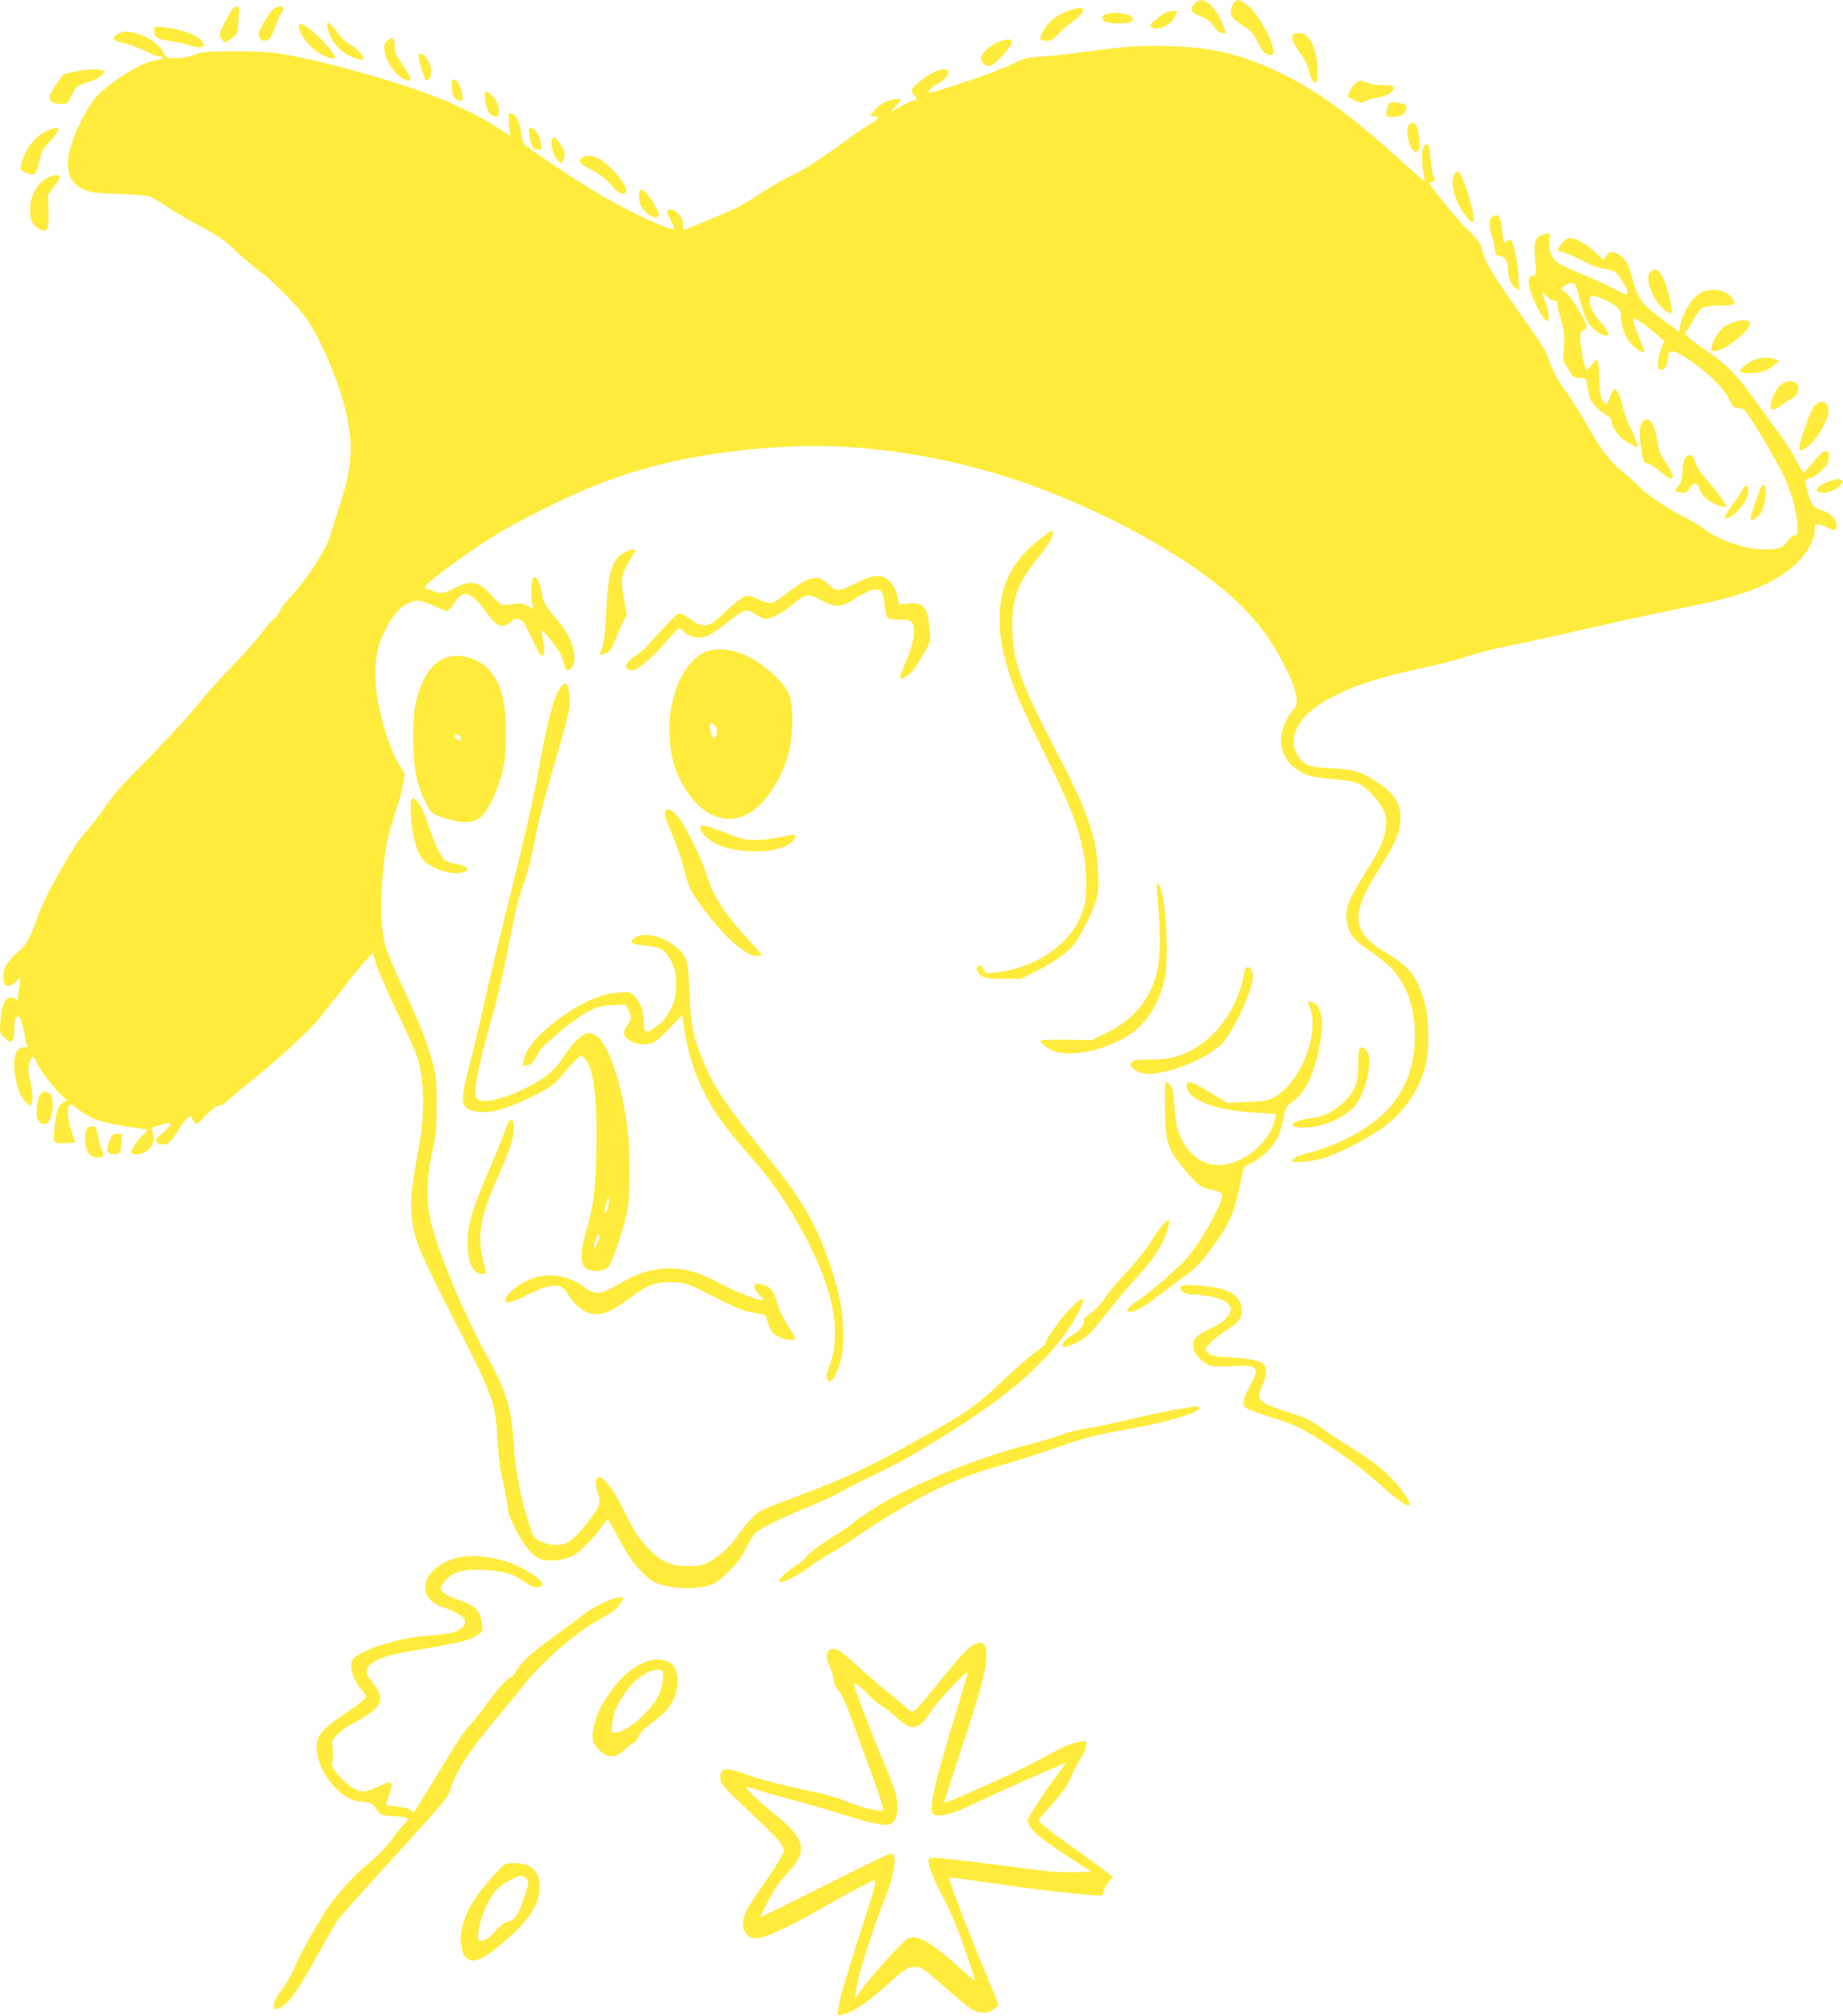 <?xml version="1.0" standalone="no"?>
<!DOCTYPE svg PUBLIC "-//W3C//DTD SVG 20010904//EN"
 "http://www.w3.org/TR/2001/REC-SVG-20010904/DTD/svg10.dtd">
<svg version="1.0" xmlns="http://www.w3.org/2000/svg"
 width="1171pt" height="1280pt" viewBox="0 0 1171 1280"
 preserveAspectRatio="xMidYMid meet">
<g transform="translate(0,1280) scale(0.1,-0.1)"
fill="#ffeb3b" stroke="none">
<path d="M7591 12776 c-34 -36 -24 -57 39 -81 42 -16 61 -31 83 -63 20 -30 35
-42 53 -42 l24 0 -20 51 c-35 93 -94 159 -143 159 -7 0 -24 -11 -36 -24z"/>
<path d="M7835 12776 c-9 -14 -15 -39 -13 -58 3 -28 12 -39 72 -78 59 -39 73
-55 97 -105 30 -64 51 -85 82 -85 66 0 -71 273 -166 331 -42 25 -53 24 -72 -5z"/>
<path d="M1478 12743 c-9 -10 -32 -51 -52 -91 -34 -69 -35 -74 -20 -97 9 -14
18 -25 20 -25 12 0 73 44 78 56 3 8 9 50 12 94 6 67 4 80 -8 80 -8 0 -22 -8
-30 -17z"/>
<path d="M1744 12748 c-12 -5 -41 -43 -64 -84 -38 -66 -41 -78 -31 -100 9 -20
17 -25 39 -22 24 3 31 13 62 90 19 48 38 90 43 94 4 4 7 13 7 21 0 15 -26 16
-56 1z"/>
<path d="M6790 12732 c-72 -26 -116 -59 -149 -109 -43 -64 -41 -83 6 -83 31 0
44 8 82 48 25 27 67 63 92 80 43 29 59 49 59 73 0 14 -39 10 -90 -9z"/>
<path d="M7357 12687 c-43 -33 -53 -47 -45 -55 35 -35 131 6 155 66 l13 32
-34 0 c-24 0 -49 -12 -89 -43z"/>
<path d="M7030 12711 c-16 -4 -25 -14 -25 -26 0 -24 30 -33 111 -34 61 -1 94
15 79 38 -14 24 -111 37 -165 22z"/>
<path d="M2080 12644 c0 -74 64 -163 144 -200 53 -25 86 -30 86 -15 0 18 -53
72 -89 91 -21 10 -50 36 -65 58 -15 22 -38 50 -51 62 -23 22 -25 22 -25 4z"/>
<path d="M1900 12626 c0 -37 60 -117 114 -154 51 -34 109 -54 114 -40 10 24
-131 173 -195 207 -30 15 -33 14 -33 -13z"/>
<path d="M980 12608 c0 -45 21 -59 101 -68 40 -5 91 -16 111 -24 42 -18 94
-21 103 -6 4 6 -7 23 -23 39 -34 34 -132 67 -227 77 -64 7 -65 6 -65 -18z"/>
<path d="M748 12584 c-46 -25 -30 -45 46 -60 22 -4 76 -24 122 -45 45 -22 92
-39 104 -39 36 0 13 -17 -31 -23 -93 -12 -301 -143 -385 -241 -22 -25 -59 -85
-83 -132 -121 -241 -120 -382 4 -444 46 -22 66 -25 225 -31 98 -3 188 -11 205
-18 17 -7 62 -34 100 -60 39 -26 126 -78 195 -115 143 -77 170 -96 260 -181
36 -34 99 -87 140 -117 92 -69 240 -220 303 -309 76 -108 188 -367 233 -537
61 -234 56 -379 -20 -617 -25 -77 -55 -172 -66 -212 -25 -89 -149 -281 -249
-387 -37 -39 -71 -83 -74 -98 -4 -14 -18 -33 -31 -42 -14 -9 -51 -51 -82 -93
-32 -43 -117 -139 -189 -213 -72 -74 -158 -169 -190 -210 -79 -100 -249 -284
-415 -450 -89 -89 -158 -168 -200 -230 -35 -52 -91 -125 -124 -161 -56 -61
-120 -165 -238 -385 -21 -40 -54 -115 -73 -168 -49 -136 -66 -165 -128 -218
-58 -50 -87 -98 -87 -146 0 -68 33 -82 83 -34 l29 27 -8 -50 c-4 -27 -8 -60
-9 -72 0 -26 0 -26 -25 -13 -47 25 -80 -28 -87 -141 -6 -77 -5 -78 26 -109 44
-44 61 -29 61 55 0 43 5 66 15 75 13 10 17 7 29 -21 7 -19 17 -56 21 -84 4
-27 11 -58 16 -67 8 -15 6 -18 -13 -18 -29 0 -42 -9 -57 -37 -23 -45 -7 -193
29 -263 15 -30 50 -70 61 -70 17 0 20 69 5 133 -9 38 -16 81 -16 97 0 31 19
80 30 80 4 0 16 -19 26 -42 22 -49 116 -171 161 -209 l30 -25 -28 -16 c-32
-19 -44 -56 -54 -170 -8 -90 -8 -91 78 -86 l55 3 -24 75 c-25 79 -30 135 -14
160 7 12 16 9 49 -18 85 -68 155 -92 369 -123 l84 -12 -41 -41 c-43 -44 -73
-94 -65 -108 10 -15 66 -8 94 12 46 33 58 77 35 132 -5 14 3 20 49 33 31 9 62
15 69 12 11 -3 -20 -39 -71 -79 -31 -25 -27 -45 8 -53 43 -9 64 7 113 89 42
70 76 102 84 80 2 -6 10 -20 18 -30 13 -18 17 -15 73 44 42 42 68 62 85 62 13
0 32 10 43 22 10 11 82 71 159 133 148 118 344 296 417 380 25 28 91 111 149
186 57 75 127 161 156 192 l51 57 22 -73 c12 -39 70 -173 130 -297 60 -124
118 -253 129 -287 50 -156 52 -375 7 -608 -58 -295 -58 -416 0 -590 15 -44 92
-208 173 -365 317 -620 316 -617 333 -880 7 -110 18 -198 35 -264 13 -55 26
-122 27 -150 2 -37 16 -76 50 -144 54 -107 112 -176 163 -193 54 -18 154 -6
205 24 49 28 141 122 183 184 15 24 31 43 35 43 5 0 34 -48 65 -107 67 -127
107 -184 170 -242 59 -54 92 -68 198 -81 108 -13 206 0 260 36 73 48 151 136
188 214 20 41 47 85 60 97 33 29 178 101 334 164 72 28 165 72 208 96 43 24
147 77 232 117 223 107 575 324 796 492 227 172 420 390 495 561 33 74 10 71
-68 -8 -58 -59 -158 -200 -158 -223 -1 -6 -27 -29 -60 -51 -32 -22 -126 -104
-209 -183 -169 -160 -227 -200 -521 -365 -331 -185 -486 -258 -795 -372 -99
-37 -196 -75 -215 -85 -41 -21 -95 -78 -159 -169 -50 -69 -113 -126 -181 -162
-37 -20 -60 -24 -130 -24 -114 0 -174 29 -264 126 -52 56 -79 99 -136 215 -93
188 -167 268 -184 200 -3 -13 1 -43 9 -66 26 -73 21 -91 -56 -189 -92 -120
-135 -151 -205 -151 -35 0 -69 8 -99 22 -40 20 -47 28 -64 82 -63 192 -94 345
-106 521 -16 251 -44 344 -172 577 -158 287 -330 707 -364 888 -21 114 -15
270 17 405 25 107 28 140 28 295 1 161 -1 183 -27 279 -36 132 -83 250 -190
476 -47 99 -95 214 -107 255 -28 102 -35 235 -21 419 15 195 31 277 81 425 22
65 45 148 51 185 l11 66 -36 60 c-47 80 -88 192 -122 340 -39 171 -39 328 0
435 52 139 115 224 190 255 45 19 74 14 160 -26 34 -16 68 -29 76 -29 8 0 27
21 42 45 57 94 106 84 197 -39 70 -96 98 -113 141 -91 16 8 32 19 35 25 10 16
50 12 68 -7 8 -10 35 -61 60 -114 25 -53 50 -99 56 -103 18 -11 24 39 11 99
-6 31 -10 59 -7 61 3 3 32 -30 65 -72 42 -53 65 -93 72 -126 15 -59 27 -68 52
-38 43 53 8 184 -76 284 -96 114 -105 129 -114 194 -9 64 -37 111 -55 93 -12
-12 -15 -135 -4 -173 l7 -27 -35 20 c-30 18 -44 20 -93 13 -31 -4 -64 -6 -72
-5 -8 1 -37 27 -65 58 -82 93 -135 103 -241 47 -41 -22 -76 -34 -88 -30 -43
10 -96 31 -96 37 0 25 319 258 485 354 157 91 437 229 585 288 361 144 725
220 1196 249 458 28 972 -42 1454 -198 561 -180 1178 -521 1465 -809 119 -119
184 -207 263 -355 91 -171 112 -267 68 -309 -13 -12 -36 -50 -51 -83 -53 -118
-21 -233 83 -299 61 -38 93 -46 233 -57 82 -7 127 -16 155 -30 52 -27 130
-111 156 -169 37 -85 10 -195 -89 -350 -142 -223 -163 -278 -142 -371 16 -72
46 -107 150 -176 52 -35 116 -87 141 -116 90 -103 138 -246 138 -415 0 -330
-169 -553 -531 -698 -47 -19 -109 -40 -138 -46 -61 -13 -111 -37 -111 -53 0
-17 134 -3 210 21 90 30 249 111 350 179 141 95 243 239 287 402 27 99 24 301
-5 403 -46 161 -94 226 -230 307 -239 141 -249 246 -52 555 92 145 124 217
128 296 6 98 -33 164 -144 240 -98 67 -148 83 -290 90 -149 7 -175 17 -218 82
-78 122 16 273 237 381 158 77 299 120 632 192 66 14 158 39 205 55 47 17 139
41 205 55 167 34 358 76 655 144 140 32 338 75 440 95 416 82 577 135 726 241
111 79 184 187 184 274 0 37 22 39 81 10 45 -23 59 -20 59 15 0 37 -44 81 -94
94 -51 13 -70 37 -91 118 -20 77 -20 80 16 87 18 3 50 25 75 50 36 35 44 50
44 79 0 68 -34 56 -106 -35 -25 -32 -49 -58 -54 -58 -5 0 -25 33 -45 73 -19
39 -67 115 -105 167 -39 52 -112 154 -164 225 -116 161 -168 214 -293 300 -54
37 -110 79 -125 93 -27 25 -27 26 -10 45 9 10 31 44 47 75 17 31 41 62 55 69
14 7 63 13 113 13 94 0 101 5 71 49 -33 47 -122 65 -187 37 -59 -24 -126 -127
-142 -217 l-7 -36 -98 73 c-149 112 -159 127 -209 300 -16 56 -29 79 -56 103
-44 38 -77 40 -100 5 l-16 -25 -47 43 c-57 53 -106 84 -149 93 -28 6 -37 2
-63 -23 -37 -37 -39 -62 -5 -62 13 0 67 -23 120 -51 65 -34 113 -52 148 -56
29 -3 61 -13 71 -22 30 -25 76 -103 76 -127 0 -22 -3 -21 -82 21 -46 24 -138
66 -206 94 -68 28 -136 59 -151 70 -43 31 -64 84 -57 142 7 54 4 57 -49 35
-44 -19 -50 -42 -41 -162 7 -90 6 -94 -13 -94 -32 0 -36 -40 -12 -113 24 -70
79 -168 99 -175 19 -6 15 60 -8 118 -27 68 -25 78 6 41 16 -19 35 -31 50 -31
15 0 23 -4 19 -10 -4 -6 6 -52 21 -102 24 -81 26 -103 20 -181 -6 -88 -6 -88
29 -143 32 -50 37 -54 74 -54 39 0 39 0 45 -47 4 -27 12 -62 17 -80 11 -33 73
-96 115 -115 13 -6 24 -20 24 -30 0 -30 36 -91 67 -114 28 -21 88 -54 97 -54
9 0 -14 63 -44 121 -16 32 -37 89 -46 125 -18 79 -41 127 -57 121 -7 -2 -19
-22 -27 -45 -21 -55 -26 -58 -47 -26 -13 21 -18 52 -21 133 -4 141 -6 145 -47
96 l-34 -40 -10 28 c-13 35 -31 141 -31 188 0 28 5 38 20 42 11 3 20 13 20 22
0 32 -90 183 -125 210 -19 14 -35 29 -35 34 0 4 17 15 37 25 47 22 52 17 83
-101 28 -110 49 -151 95 -191 30 -27 85 -44 85 -27 0 14 -30 62 -50 80 -39 35
-72 101 -68 137 4 39 15 39 98 2 76 -35 100 -59 100 -103 0 -84 46 -175 107
-212 19 -12 36 -19 39 -16 3 3 -10 43 -29 89 -38 91 -49 128 -38 128 14 0 101
-61 148 -104 l46 -42 -23 -66 c-25 -75 -22 -118 10 -118 19 0 40 49 40 93 0
53 75 22 211 -86 95 -77 153 -142 185 -209 14 -30 23 -38 44 -38 14 0 33 -6
42 -12 26 -21 198 -307 249 -413 54 -115 89 -243 89 -327 0 -51 -2 -58 -19
-58 -11 0 -28 -15 -41 -34 -28 -47 -71 -59 -179 -54 -113 6 -273 65 -358 132
-32 24 -92 60 -133 79 -73 33 -223 133 -265 177 -39 40 -71 69 -125 112 -70
56 -134 141 -222 298 -39 69 -99 163 -133 210 -40 54 -72 112 -89 158 -36 102
-40 108 -193 324 -176 249 -229 336 -244 405 -11 47 -21 63 -72 112 -76 72
-281 321 -264 321 6 0 18 4 26 9 12 8 12 12 2 25 -8 9 -16 55 -20 106 -7 96
-18 122 -42 94 -16 -19 -18 -92 -5 -174 l9 -55 -51 45 c-28 25 -104 93 -169
151 -261 233 -453 372 -662 478 -259 130 -452 180 -743 188 -181 6 -274 -1
-545 -38 -78 -11 -194 -23 -259 -28 -108 -8 -123 -12 -188 -46 -91 -48 -536
-198 -536 -181 0 16 26 39 67 60 41 20 70 63 55 78 -21 21 -91 -2 -154 -51
-81 -62 -88 -74 -60 -104 23 -24 20 -37 -8 -37 -9 0 -42 -16 -75 -35 -32 -20
-60 -34 -61 -32 -2 2 10 16 26 32 42 40 39 54 -7 45 -53 -9 -96 -34 -128 -72
l-28 -33 26 -3 c39 -5 33 -17 -25 -50 -29 -16 -107 -69 -173 -118 -161 -118
-243 -170 -329 -210 -40 -18 -121 -65 -179 -103 -59 -39 -130 -82 -158 -96
-44 -23 -336 -145 -345 -145 -2 0 -4 16 -4 36 0 41 -45 94 -79 94 -28 0 -27
-23 4 -76 14 -24 21 -45 17 -48 -22 -13 -284 108 -465 215 -148 88 -466 299
-487 324 -8 9 -17 46 -21 82 -7 66 -35 113 -67 113 -12 0 -13 -12 -8 -72 l8
-71 -29 19 c-212 141 -418 232 -763 337 -231 71 -461 129 -627 159 -106 18
-163 22 -328 22 -181 0 -206 -2 -259 -22 -38 -14 -81 -22 -120 -22 -61 1 -61
1 -78 38 -21 44 -94 97 -163 118 -60 18 -92 17 -127 -2z"/>
<path d="M8217 12583 c-17 -17 -3 -56 42 -118 32 -43 52 -83 56 -109 9 -52 33
-92 47 -78 16 16 12 132 -6 194 -22 76 -58 118 -100 118 -18 0 -36 -3 -39 -7z"/>
<path d="M2461 12541 c-24 -24 -25 -40 -11 -92 21 -75 96 -159 143 -159 26 0
14 32 -39 104 -24 33 -44 71 -45 85 -2 63 -5 74 -16 78 -6 2 -21 -5 -32 -16z"/>
<path d="M6344 12534 c-44 -16 -99 -64 -109 -95 -8 -24 20 -59 46 -59 34 0
149 121 149 157 0 17 -33 16 -86 -3z"/>
<path d="M2660 12442 c0 -29 39 -152 48 -152 37 0 43 81 9 131 -27 40 -57 51
-57 21z"/>
<path d="M472 12345 c-35 -7 -67 -16 -71 -21 -26 -30 -80 -112 -85 -130 -10
-33 18 -54 69 -54 44 0 44 0 72 58 27 56 29 57 97 79 71 24 106 46 106 70 0
17 -98 16 -188 -2z"/>
<path d="M2877 12294 c-13 -13 -7 -89 9 -112 8 -12 24 -22 36 -22 19 0 20 4
14 47 -6 47 -44 102 -59 87z"/>
<path d="M8621 12277 c-13 -6 -32 -29 -42 -51 l-18 -40 47 -23 c40 -19 48 -20
62 -8 8 7 45 19 82 25 46 8 73 19 88 35 32 34 17 47 -53 44 -40 -1 -75 4 -99
15 -21 9 -39 16 -40 15 -2 0 -14 -6 -27 -12z"/>
<path d="M3080 12198 c0 -80 30 -138 70 -138 16 0 20 7 20 38 0 38 -23 82 -56
107 -27 20 -34 18 -34 -7z"/>
<path d="M8813 12110 c-13 -50 0 -60 59 -50 44 8 53 15 63 47 5 19 1 25 -20
33 -14 5 -41 10 -59 10 -29 0 -33 -4 -43 -40z"/>
<path d="M8952 12008 c-30 -30 6 -173 43 -173 16 0 21 8 23 40 6 62 -16 145
-37 145 -9 0 -22 -5 -29 -12z"/>
<path d="M328 11980 c-78 -23 -145 -90 -177 -175 -30 -80 -28 -89 20 -105 38
-13 43 -12 55 5 8 10 19 45 26 79 10 51 19 69 65 118 29 32 53 65 53 73 0 17
-3 17 -42 5z"/>
<path d="M3363 11948 c10 -74 23 -98 53 -98 26 0 26 2 20 43 -7 48 -35 90 -61
96 -16 3 -17 -2 -12 -41z"/>
<path d="M3506 11907 c-7 -31 9 -88 36 -122 l21 -27 13 23 c20 36 17 56 -16
105 -35 50 -45 54 -54 21z"/>
<path d="M3695 11796 c-17 -12 -17 -16 -5 -31 8 -9 43 -32 79 -50 45 -22 81
-51 114 -89 34 -40 55 -56 73 -56 46 0 22 62 -60 148 -78 83 -154 113 -201 78z"/>
<path d="M9240 11691 c-27 -52 2 -168 65 -253 71 -97 78 -44 19 141 -43 132
-60 155 -84 112z"/>
<path d="M295 11667 c-58 -33 -98 -104 -103 -181 -5 -75 13 -118 60 -142 49
-26 60 -3 56 121 l-3 100 38 49 c20 27 37 55 37 62 0 21 -40 16 -85 -9z"/>
<path d="M4066 11593 c-10 -10 -7 -73 5 -96 31 -59 95 -97 114 -67 11 19 -64
141 -100 162 -7 4 -15 5 -19 1z"/>
<path d="M9493 11430 c-34 -14 -38 -51 -14 -129 12 -38 21 -80 21 -94 0 -20 6
-27 31 -32 33 -7 49 -35 50 -88 0 -49 21 -98 48 -116 l24 -16 -6 100 c-6 95
-29 199 -47 219 -6 5 -16 4 -25 -4 -8 -7 -18 -11 -20 -8 -2 2 -8 37 -11 76 -8
84 -19 104 -51 92z"/>
<path d="M10485 11073 c-36 -36 12 -172 82 -234 56 -48 63 -41 46 46 -21 114
-65 205 -99 205 -7 0 -20 -8 -29 -17z"/>
<path d="M11016 10755 c-22 -8 -51 -22 -65 -33 -29 -21 -66 -82 -76 -124 -6
-25 -4 -28 17 -28 65 0 234 134 226 179 -4 21 -52 24 -102 6z"/>
<path d="M11145 10514 c-43 -16 -97 -62 -89 -76 8 -12 100 -10 145 3 21 7 53
24 71 40 l33 27 -28 11 c-38 15 -83 13 -132 -5z"/>
<path d="M11312 10355 c-29 -24 -62 -98 -62 -137 0 -26 29 -23 65 7 17 14 44
31 60 39 69 30 69 116 -1 116 -20 0 -44 -10 -62 -25z"/>
<path d="M11526 10219 c-22 -26 -68 -153 -92 -251 -9 -41 17 -36 70 12 45 42
99 133 110 186 17 78 -39 112 -88 53z"/>
<path d="M10436 10121 c-22 -24 -23 -77 -6 -182 12 -72 14 -77 40 -83 16 -3
51 -26 80 -51 90 -80 106 -45 30 64 -31 45 -41 71 -50 131 -17 116 -55 164
-94 121z"/>
<path d="M10706 9888 c-10 -14 -16 -44 -16 -79 0 -43 -6 -65 -24 -92 l-24 -35
21 -6 c41 -11 57 -6 72 24 19 37 50 40 59 6 13 -54 75 -106 144 -121 l34 -7
-16 30 c-9 17 -40 59 -68 93 -89 104 -108 131 -119 171 -11 44 -39 51 -63 16z"/>
<path d="M11628 9746 c-82 -29 -111 -67 -58 -74 37 -6 94 15 120 43 21 22 22
28 10 35 -19 12 -27 12 -72 -4z"/>
<path d="M11070 9689 c-8 -17 -30 -53 -50 -78 -36 -45 -60 -84 -60 -95 0 -17
35 -2 71 31 48 43 81 104 77 140 -4 38 -23 39 -38 2z"/>
<path d="M11177 9678 c-8 -24 -25 -71 -37 -106 -13 -34 -20 -65 -17 -69 14
-13 55 17 72 54 25 51 33 163 12 163 -8 0 -21 -18 -30 -42z"/>
<path d="M6599 9370 c-274 -213 -320 -524 -143 -968 25 -64 100 -225 166 -357
174 -349 224 -475 263 -660 19 -92 22 -258 6 -329 -52 -224 -283 -400 -568
-432 -61 -6 -63 -6 -73 20 -7 18 -16 26 -28 24 -26 -5 -20 -38 11 -62 25 -18
42 -21 141 -21 l113 0 95 47 c116 58 208 124 247 178 44 61 117 208 136 274
14 48 16 84 12 180 -9 222 -69 391 -270 774 -210 400 -266 549 -274 742 -9
201 27 310 151 464 75 93 106 143 106 171 0 24 -10 19 -91 -45z"/>
<path d="M3964 9291 c-77 -47 -100 -124 -113 -381 -6 -131 -14 -197 -25 -224
-20 -49 -20 -49 7 -40 35 10 55 33 73 83 9 25 30 74 47 109 l30 62 -16 84
c-28 140 -24 165 52 289 l23 37 -24 0 c-12 0 -37 -9 -54 -19z"/>
<path d="M5544 9140 c-17 -4 -65 -23 -105 -43 -115 -56 -122 -56 -174 -8 -74
68 -121 56 -286 -71 -33 -27 -71 -48 -84 -48 -12 0 -48 11 -78 25 -39 18 -64
24 -83 19 -15 -4 -61 -39 -103 -79 -42 -39 -87 -79 -101 -88 -39 -27 -90 -22
-132 13 -20 16 -48 34 -63 40 -26 10 -31 6 -109 -77 -46 -49 -97 -104 -115
-125 -17 -20 -54 -51 -81 -68 -55 -35 -68 -73 -30 -85 42 -13 127 57 266 218
23 26 45 47 50 47 4 0 20 -12 35 -26 38 -36 102 -43 155 -16 21 11 75 48 119
82 109 85 117 87 173 50 25 -16 55 -30 66 -30 33 1 106 37 155 78 103 86 112
87 208 36 86 -45 117 -42 214 20 40 25 87 49 106 52 50 9 66 -11 74 -97 3 -38
11 -75 18 -82 7 -7 41 -12 79 -12 60 0 67 -2 80 -25 22 -42 7 -126 -42 -241
-24 -57 -40 -105 -36 -107 18 -7 71 31 93 66 102 162 100 158 94 243 -11 143
-36 174 -132 167 l-64 -6 -11 55 c-19 90 -81 139 -156 123z"/>
<path d="M4512 8670 c-156 -37 -273 -285 -258 -545 7 -122 26 -198 74 -289
143 -274 382 -314 548 -92 105 139 156 290 158 466 1 157 -14 201 -103 290
-135 135 -295 200 -419 170z m32 -479 c17 -19 14 -65 -5 -77 -11 -6 -29 38
-29 72 0 29 11 31 34 5z"/>
<path d="M2854 8630 c-99 -23 -169 -117 -211 -286 -26 -106 -24 -370 5 -486
23 -93 67 -192 98 -219 28 -25 149 -59 208 -59 91 0 137 45 195 191 54 135 65
199 65 369 1 210 -29 320 -108 408 -60 66 -170 102 -252 82z m74 -518 c3 -21
1 -22 -17 -12 -26 13 -28 43 -3 38 9 -2 18 -14 20 -26z"/>
<path d="M3568 8443 c-47 -54 -89 -209 -148 -545 -27 -150 -85 -409 -165 -728
-68 -272 -149 -607 -179 -745 -31 -137 -74 -317 -96 -400 -54 -207 -53 -252
11 -274 89 -31 204 -6 387 85 118 58 138 72 185 127 28 34 69 79 90 100 36 38
38 39 57 22 54 -49 80 -204 80 -479 0 -299 -15 -449 -57 -591 -46 -151 -50
-237 -14 -266 34 -28 115 -26 144 4 28 28 113 285 127 382 13 91 13 356 0 470
-31 282 -114 545 -192 610 -64 54 -118 22 -226 -138 -58 -86 -127 -138 -269
-204 -131 -60 -241 -81 -271 -51 -29 29 -7 155 93 513 31 110 69 270 86 355
67 343 82 408 110 480 30 79 55 175 88 350 11 58 55 225 97 370 107 372 114
398 114 462 0 58 -13 108 -28 108 -5 0 -16 -8 -24 -17z m288 -3330 c-20 -36
-21 -8 -3 51 l12 41 3 -32 c2 -18 -4 -45 -12 -60z m-46 -155 c-1 -22 -28 -89
-33 -81 -8 12 13 83 25 83 4 0 8 -1 8 -2z"/>
<path d="M2610 7672 c0 -167 40 -310 100 -352 55 -39 123 -63 182 -64 102 -1
102 44 0 59 -26 4 -55 14 -66 23 -28 25 -70 115 -106 227 -32 101 -69 165 -96
165 -10 0 -14 -14 -14 -58z"/>
<path d="M4225 7640 c-4 -13 11 -60 43 -133 27 -61 61 -157 75 -212 34 -136
43 -155 129 -270 136 -180 266 -295 335 -295 18 0 33 3 33 6 0 3 -38 47 -86
98 -151 165 -224 277 -265 412 -31 103 -141 325 -184 372 -41 46 -70 54 -80
22z"/>
<path d="M4450 7541 c0 -31 63 -87 123 -110 176 -65 437 -41 476 45 13 30 8
30 -97 7 -42 -9 -111 -16 -152 -17 -65 0 -88 5 -176 40 -55 23 -117 44 -137
48 -33 6 -37 5 -37 -13z"/>
<path d="M7357 7068 c16 -167 16 -339 -2 -421 -38 -182 -146 -317 -319 -403
l-100 -49 -163 3 c-90 1 -163 -1 -163 -6 0 -17 47 -52 89 -67 141 -49 425 35
551 165 65 65 121 172 146 275 39 159 7 625 -43 625 -5 0 -3 -55 4 -122z"/>
<path d="M4064 6859 c-17 -5 -37 -16 -45 -25 -19 -23 0 -31 87 -39 94 -9 125
-29 160 -102 25 -50 29 -70 29 -143 0 -72 -4 -94 -28 -145 -32 -68 -47 -87
-101 -126 -63 -46 -76 -41 -76 34 0 70 -23 128 -63 166 -25 22 -32 24 -102 18
-91 -8 -180 -41 -290 -110 -165 -102 -281 -219 -305 -309 -13 -48 -10 -53 27
-41 19 6 37 26 57 64 16 30 39 60 50 68 11 8 60 50 110 93 52 45 123 94 165
116 64 32 86 37 156 40 l80 4 18 -36 c22 -48 22 -54 -9 -99 -31 -46 -26 -68
22 -97 40 -26 109 -29 150 -7 16 8 63 50 104 93 l74 78 18 -110 c24 -147 58
-252 123 -383 65 -129 128 -216 294 -406 136 -155 215 -268 319 -456 205 -366
264 -656 181 -876 -18 -47 -21 -67 -14 -79 17 -27 29 -21 52 26 43 87 56 164
50 300 -5 142 -37 280 -107 466 -84 226 -172 369 -389 638 -245 304 -323 419
-392 585 -64 152 -80 230 -88 431 -5 131 -12 195 -23 220 -42 94 -201 174
-294 149z"/>
<path d="M7905 6623 c-30 -195 -152 -383 -310 -478 -90 -54 -172 -75 -288 -73
-78 1 -102 -3 -114 -15 -20 -19 -7 -39 41 -64 94 -49 428 67 536 186 69 76
190 339 190 413 0 69 -45 94 -55 31z"/>
<path d="M8310 6438 c0 -2 7 -21 15 -43 47 -130 -24 -369 -147 -496 -78 -80
-109 -92 -258 -97 l-125 -4 -109 66 c-118 72 -146 80 -146 42 0 -89 177 -158
446 -172 l121 -7 -7 -36 c-24 -129 -178 -267 -322 -287 -132 -18 -246 68 -295
224 -8 26 -18 95 -22 154 -5 83 -11 112 -26 128 -10 11 -22 20 -28 20 -5 0 -7
-70 -5 -177 5 -218 15 -248 122 -376 88 -106 102 -117 174 -131 83 -17 86 -28
28 -143 -70 -141 -158 -272 -224 -334 -93 -87 -248 -216 -279 -232 -33 -18
-69 -55 -60 -63 15 -15 81 11 138 54 34 26 109 82 167 125 137 99 160 122 242
237 114 159 132 204 180 443 11 57 12 58 69 86 62 32 129 97 160 158 11 22 26
75 35 119 11 62 20 82 38 94 92 60 144 153 184 328 36 161 29 273 -19 307 -18
13 -47 21 -47 13z"/>
<path d="M8636 6134 c-3 -9 -6 -50 -6 -93 0 -113 -20 -169 -81 -229 -72 -71
-135 -102 -227 -114 -119 -14 -151 -58 -44 -58 107 0 222 42 307 113 84 69
147 307 99 375 -18 26 -39 29 -48 6z"/>
<path d="M256 5848 c-19 -31 -29 -97 -21 -141 7 -35 31 -52 60 -41 40 16 55
164 20 190 -27 20 -42 17 -59 -8z"/>
<path d="M3210 5623 c-13 -37 -54 -140 -92 -228 -129 -297 -157 -397 -145
-535 8 -101 40 -150 97 -150 22 0 23 -4 -6 111 -30 123 -7 264 73 444 103 233
126 299 127 360 1 48 -2 60 -16 63 -12 2 -21 -13 -38 -65z"/>
<path d="M552 5630 c-16 -27 -15 -105 3 -139 15 -31 33 -41 70 -41 32 0 39 14
22 47 -8 15 -18 51 -22 78 -4 28 -12 56 -17 63 -15 18 -42 15 -56 -8z"/>
<path d="M696 5557 c-22 -58 -20 -76 8 -83 50 -12 64 2 68 66 l3 60 -31 0
c-28 0 -33 -5 -48 -43z"/>
<path d="M7388 5023 c-14 -16 -52 -68 -83 -118 -32 -49 -99 -133 -149 -185
-51 -52 -111 -124 -135 -160 -26 -40 -61 -78 -92 -99 -35 -24 -48 -39 -44 -51
7 -23 -29 -66 -76 -90 -37 -19 -64 -52 -57 -70 6 -16 104 25 151 64 26 21 88
93 139 160 51 66 131 162 177 211 101 108 168 207 193 288 27 88 22 98 -24 50z"/>
<path d="M4182 4740 c-91 -13 -144 -33 -252 -95 -110 -64 -147 -69 -201 -29
-131 98 -269 112 -401 42 -60 -32 -118 -88 -118 -113 0 -27 46 -16 144 34 149
76 217 77 255 3 27 -52 91 -109 140 -122 69 -18 132 7 261 104 105 79 163 99
269 94 82 -4 86 -6 255 -92 116 -59 190 -90 231 -97 33 -6 70 -13 83 -15 12
-3 22 -12 22 -22 0 -9 9 -36 20 -60 15 -33 29 -47 62 -62 52 -23 98 -26 98 -6
0 8 -20 44 -45 80 -24 36 -52 91 -61 123 -24 85 -41 113 -79 129 -73 30 -97 3
-45 -52 19 -18 31 -36 28 -39 -11 -11 -159 45 -261 99 -169 90 -271 114 -405
96z"/>
<path d="M7500 4626 c0 -29 30 -46 83 -46 29 0 83 -7 121 -15 161 -34 153
-125 -18 -204 -91 -42 -113 -68 -102 -123 7 -39 56 -91 101 -108 20 -8 66 -9
141 -5 169 11 183 -5 114 -130 -46 -83 -50 -118 -17 -139 12 -8 76 -31 142
-52 158 -49 200 -68 325 -149 164 -106 261 -178 380 -284 109 -97 173 -141
186 -129 11 12 -47 100 -105 161 -67 71 -164 145 -286 217 -49 30 -125 80
-168 112 -66 49 -97 63 -195 94 -64 20 -136 47 -159 60 -50 29 -55 52 -22 117
22 42 28 104 14 127 -16 27 -83 43 -207 50 -103 5 -132 10 -148 25 -11 10 -20
22 -20 26 0 18 57 73 109 106 93 58 121 90 121 137 0 91 -65 139 -212 156
-123 14 -178 13 -178 -4z"/>
<path d="M7475 3850 c-55 -9 -199 -40 -320 -68 -121 -28 -247 -54 -280 -58
-33 -4 -91 -19 -130 -34 -38 -15 -110 -37 -160 -50 -430 -104 -936 -326 -1165
-511 -30 -24 -84 -62 -120 -83 -90 -55 -170 -115 -177 -132 -3 -8 -39 -37 -79
-65 -64 -43 -103 -83 -92 -94 11 -12 118 40 180 87 40 30 107 74 148 97 41 23
117 72 170 108 52 37 146 97 209 135 268 162 441 240 696 312 88 25 238 72
332 105 193 68 284 92 423 116 285 48 510 112 510 144 0 14 -25 13 -145 -9z"/>
<path d="M2930 2913 c-103 -17 -198 -82 -220 -149 -27 -81 13 -140 115 -174
129 -43 164 -92 97 -136 -34 -24 -64 -29 -237 -44 -174 -14 -417 -97 -446
-152 -23 -42 5 -127 62 -193 31 -35 31 -36 13 -56 -11 -12 -72 -57 -137 -101
-145 -99 -173 -137 -164 -227 13 -149 164 -321 281 -321 53 0 74 -11 100 -50
24 -37 25 -37 103 -42 104 -6 111 -11 71 -51 -18 -18 -54 -62 -79 -98 -26 -36
-83 -97 -130 -136 -113 -94 -213 -203 -283 -307 -71 -108 -178 -301 -210 -382
-14 -34 -48 -92 -75 -128 -35 -45 -51 -77 -51 -97 0 -36 13 -37 61 -3 49 34
96 103 219 324 57 102 113 200 126 219 12 18 174 199 360 402 301 328 340 375
354 422 39 123 114 240 293 454 73 87 156 188 184 224 108 136 320 321 454
395 99 55 127 76 151 112 26 39 23 45 -19 37 -60 -11 -155 -60 -235 -122 -40
-31 -122 -92 -183 -136 -130 -93 -187 -146 -222 -204 -14 -24 -29 -43 -34 -43
-20 0 -85 -70 -152 -164 -39 -55 -89 -118 -112 -140 -23 -23 -73 -93 -110
-156 -58 -97 -176 -290 -232 -378 -14 -22 -16 -23 -33 -7 -12 11 -43 19 -85
23 -36 2 -68 8 -70 12 -3 4 5 35 18 68 30 84 20 89 -77 45 -72 -32 -82 -34
-117 -24 -74 22 -194 156 -168 187 6 8 7 37 3 72 -6 56 -5 60 26 95 17 20 68
56 112 79 182 97 202 145 109 262 -17 21 -31 49 -31 61 0 56 91 100 273 130
294 49 379 68 423 98 43 28 44 30 38 70 -13 93 -44 124 -161 161 -57 19 -103
50 -103 71 0 20 48 74 82 91 47 24 120 32 221 23 111 -9 160 -25 231 -74 38
-26 62 -36 82 -33 53 6 40 32 -41 87 -125 83 -310 127 -445 104z"/>
<path d="M6164 2342 c-22 -16 -84 -84 -139 -152 -156 -193 -199 -242 -217
-254 -14 -9 -25 -4 -55 25 -21 20 -72 62 -113 95 -41 32 -120 99 -175 150 -55
50 -111 98 -125 107 -36 25 -68 22 -82 -8 -10 -21 -7 -36 15 -90 15 -36 27
-77 27 -92 0 -16 12 -40 28 -58 20 -20 48 -85 90 -200 34 -93 93 -255 131
-360 41 -110 66 -194 61 -199 -14 -14 -125 12 -235 56 -69 28 -159 52 -290 78
-107 22 -238 56 -300 78 -178 64 -208 63 -208 -7 0 -39 14 -55 202 -231 158
-148 201 -198 201 -231 0 -20 -58 -115 -143 -235 -116 -162 -137 -222 -100
-285 22 -37 50 -45 111 -29 58 14 242 106 410 204 117 68 284 156 297 156 12
0 3 -49 -25 -134 -154 -474 -192 -603 -204 -684 -6 -42 -6 -42 21 -36 72 17
154 70 271 174 137 123 148 130 194 130 41 0 56 -10 193 -130 158 -139 189
-160 241 -160 31 0 51 7 71 24 l28 24 -17 44 c-9 23 -38 93 -63 153 -100 236
-244 610 -235 613 5 2 116 -13 247 -32 232 -35 514 -69 661 -80 69 -5 72 -4
72 17 0 12 14 39 30 61 l29 38 -27 23 c-15 12 -101 75 -192 140 -184 131 -250
182 -250 195 0 5 22 32 48 62 94 103 140 167 160 220 11 29 36 77 56 107 23
34 36 65 36 86 l0 32 -42 -8 c-60 -11 -105 -31 -239 -105 -63 -35 -210 -106
-325 -158 -250 -111 -294 -129 -294 -117 0 5 48 153 106 328 116 351 150 472
160 566 11 115 -24 145 -102 89z m-94 -433 c-104 -337 -150 -517 -150 -579 0
-45 2 -50 27 -56 38 -10 115 12 223 64 166 79 595 270 599 267 2 -2 -17 -30
-41 -62 -81 -105 -198 -284 -198 -301 0 -49 70 -112 267 -238 l137 -89 -99 -3
c-109 -3 -190 4 -520 49 -121 16 -264 33 -317 37 -96 8 -98 7 -98 -14 0 -38
36 -127 101 -249 41 -78 87 -187 130 -315 37 -107 66 -196 64 -198 -1 -2 -52
41 -111 94 -175 156 -267 206 -318 173 -48 -31 -274 -287 -323 -365 -10 -16
-11 -13 -6 21 14 112 85 340 191 615 62 160 74 270 31 270 -10 0 -201 -92
-424 -205 -223 -112 -405 -202 -405 -199 0 10 64 131 97 183 19 30 56 77 83
105 125 134 107 209 -84 363 -91 73 -186 161 -186 174 0 4 30 -2 68 -15 37
-13 139 -42 227 -65 88 -23 230 -64 315 -91 179 -56 262 -74 296 -66 38 10 57
49 56 114 -1 68 -15 111 -89 287 -70 163 -193 488 -188 494 8 7 54 -29 97 -75
23 -25 58 -54 78 -64 19 -11 61 -44 93 -74 33 -30 72 -58 88 -61 45 -10 87 21
133 97 37 61 227 262 234 247 1 -3 -34 -125 -78 -270z"/>
<path d="M4142 2259 c-95 -18 -191 -95 -283 -230 -50 -75 -75 -133 -89 -208
-13 -70 -2 -101 50 -145 49 -41 99 -36 147 13 22 21 48 41 59 45 11 3 25 21
32 40 8 22 33 48 75 79 85 62 122 103 149 162 41 91 25 208 -30 230 -42 17
-70 21 -110 14z m70 -119 c-5 -79 -42 -150 -122 -229 -67 -67 -131 -108 -180
-113 -24 -3 -25 -1 -22 46 5 70 35 141 92 218 64 88 149 141 215 135 18 -2 20
-8 17 -57z"/>
<path d="M3209 962 c-19 -8 -116 -116 -169 -188 -86 -114 -126 -237 -109 -327
4 -23 8 -45 9 -49 0 -5 9 -17 20 -28 42 -42 106 -17 233 91 164 141 229 236
235 344 4 73 -18 120 -69 147 -34 18 -118 24 -150 10z m135 -91 c16 -18 16
-23 -8 -102 -37 -120 -63 -162 -106 -170 -24 -5 -49 -24 -85 -64 -37 -42 -58
-56 -80 -58 -28 -2 -29 -1 -27 38 7 98 66 236 125 293 34 33 122 81 148 82 9
0 24 -9 33 -19z"/>
</g>
</svg>
